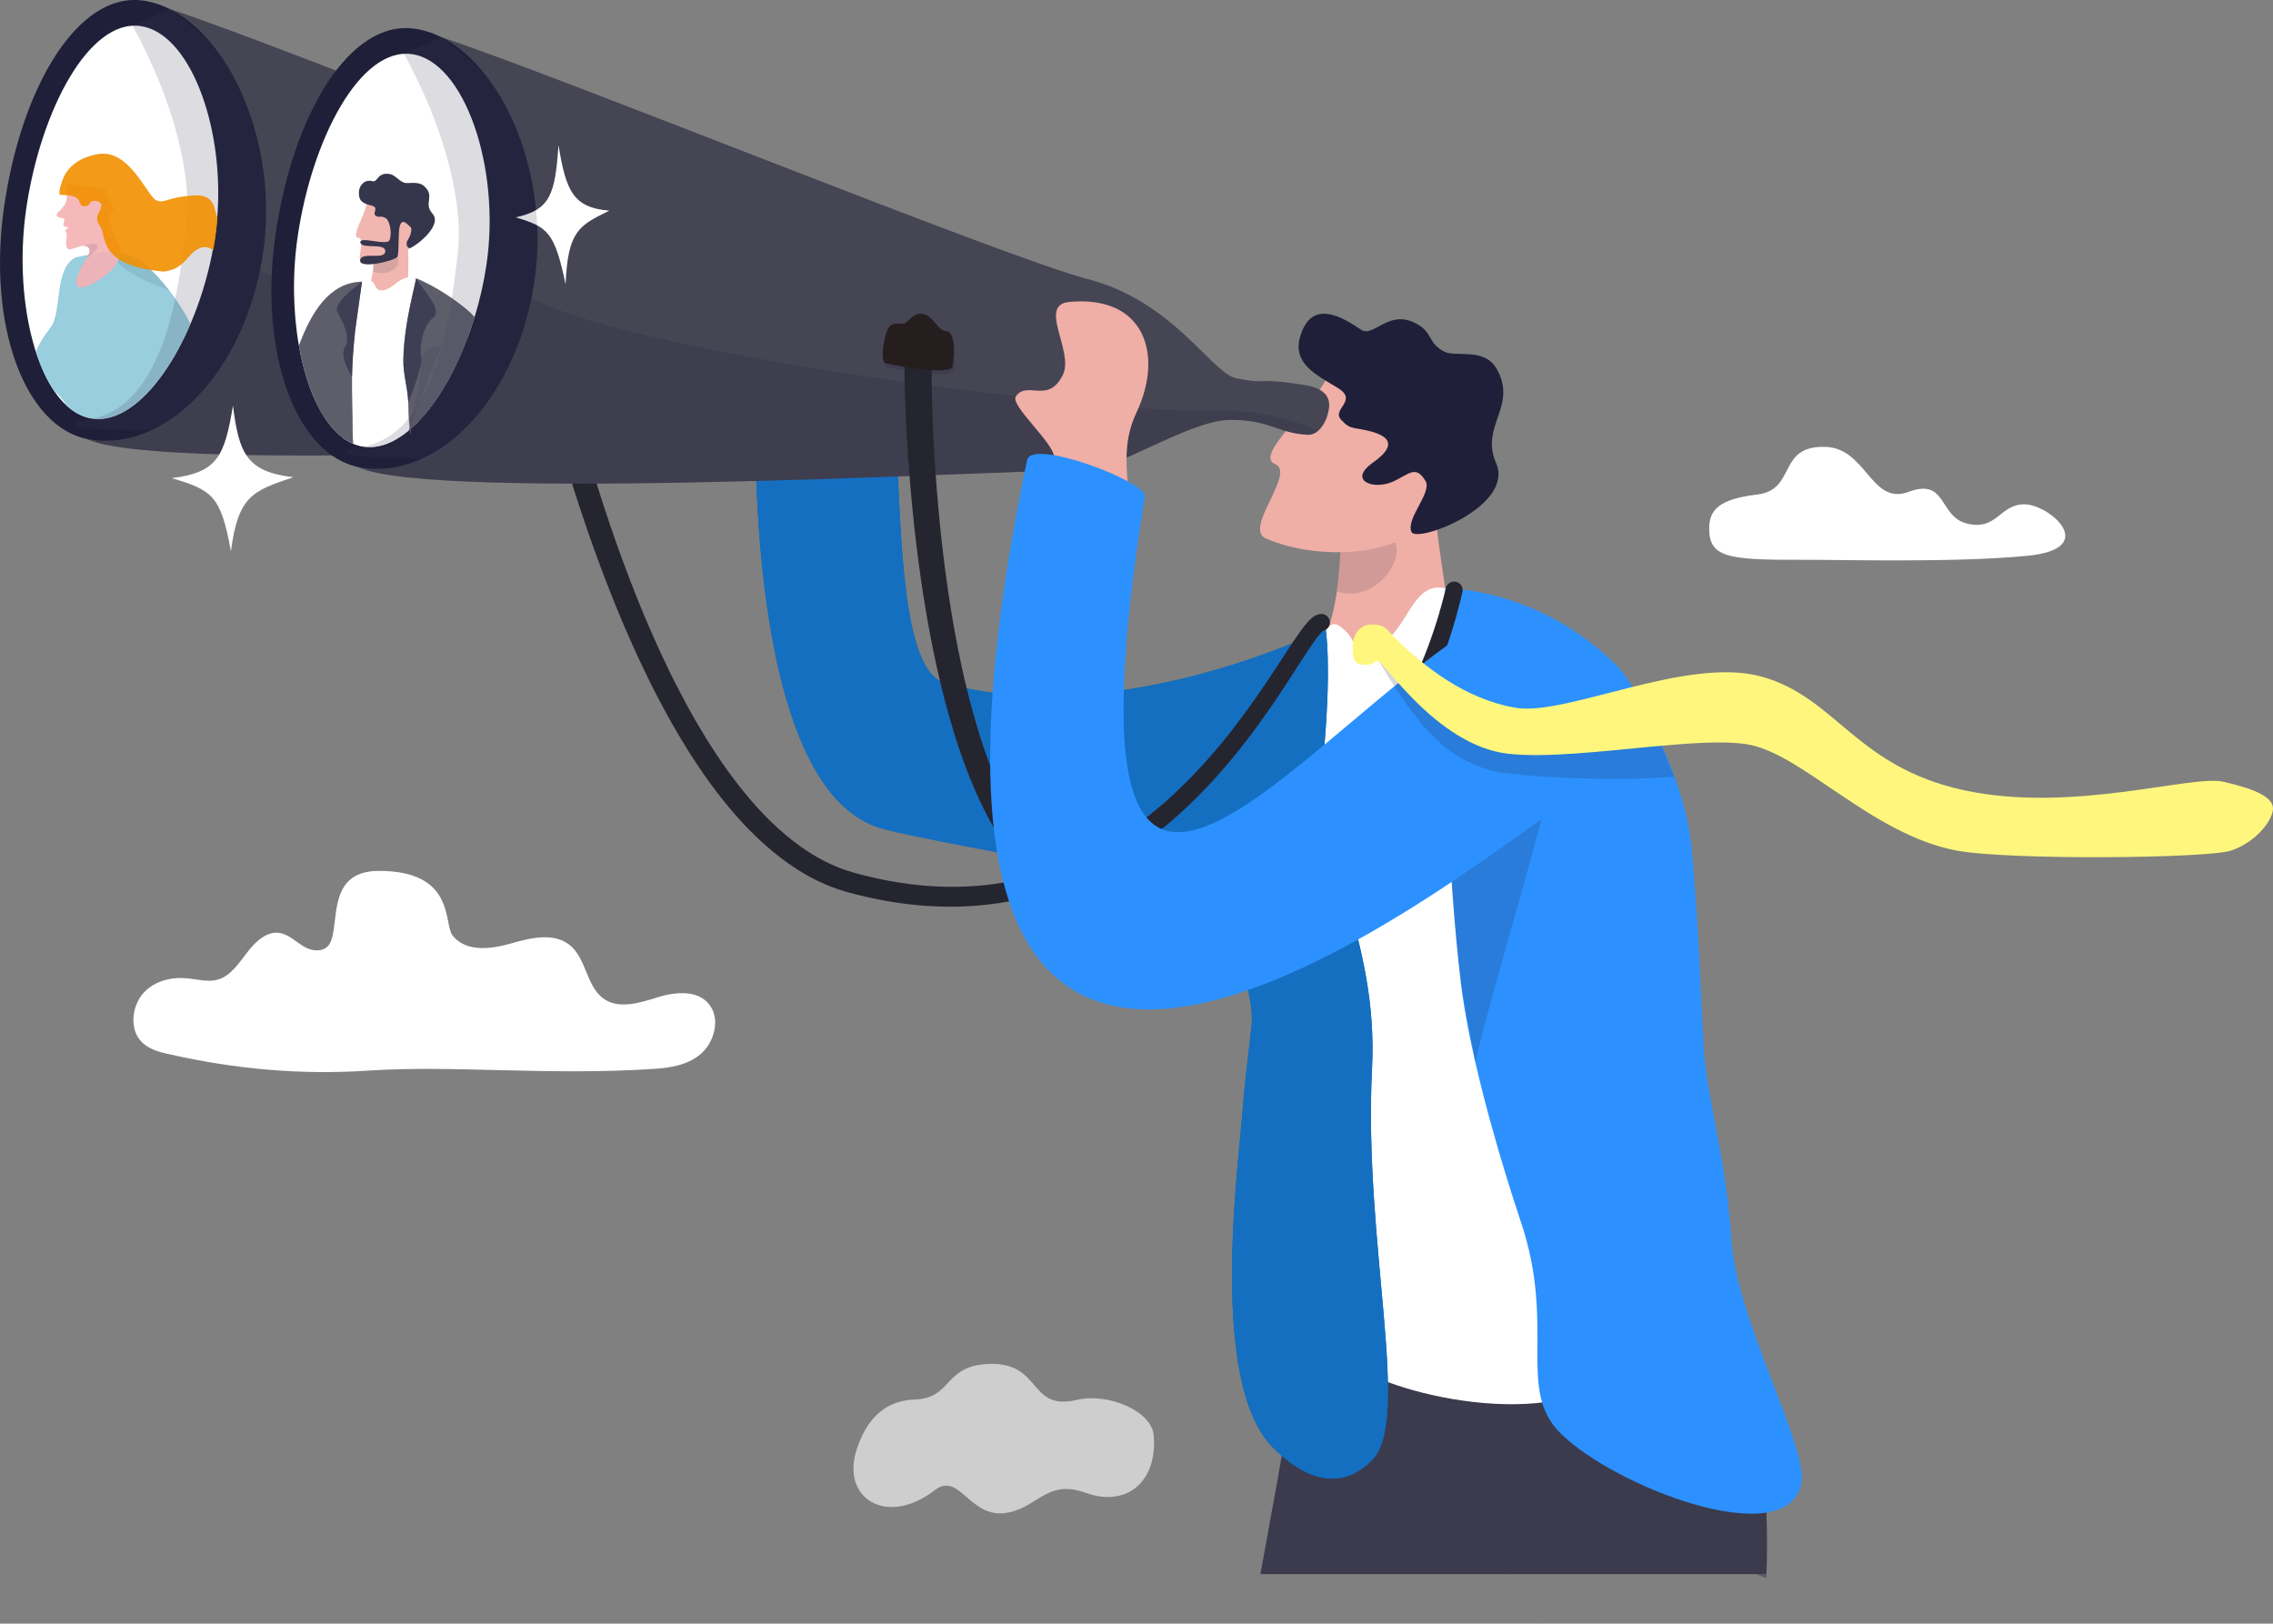 <?xml version="1.0" encoding="UTF-8"?>
<svg id="_レイヤー_2" data-name="レイヤー 2" xmlns="http://www.w3.org/2000/svg" viewBox="0 0 2136.17 1525.74">
  <rect x="0" y="0" width="2136.17" height="1525.74" fill="#808080" stroke="none"/>
  <defs>
    <style>
      .cls-1, .cls-2, .cls-3, .cls-4, .cls-5, .cls-6, .cls-7, .cls-8, .cls-9, .cls-10, .cls-11, .cls-12, .cls-13, .cls-14, .cls-15, .cls-16, .cls-17, .cls-18, .cls-19, .cls-20, .cls-21, .cls-22, .cls-23, .cls-24, .cls-25, .cls-26 {
        stroke-width: 0px;
      }

      .cls-1, .cls-3, .cls-4, .cls-6, .cls-7, .cls-12, .cls-25 {
        fill: #1f1f39;
      }

      .cls-1, .cls-19 {
        opacity: .46;
      }

      .cls-2 {
        fill: #2c91fe;
      }

      .cls-3, .cls-16 {
        opacity: .18;
      }

      .cls-4 {
        opacity: .77;
      }

      .cls-27, .cls-24, .cls-26 {
        opacity: .9;
      }

      .cls-5 {
        fill: #f5b1b4;
      }

      .cls-6 {
        opacity: .14;
      }

      .cls-7 {
        opacity: .1;
      }

      .cls-8 {
        opacity: .35;
      }

      .cls-8, .cls-19, .cls-20 {
        fill: #1f1f3b;
      }

      .cls-9 {
        fill: #454554;
      }

      .cls-10 {
        fill: #fff77d;
      }

      .cls-11 {
        fill: #261d1f;
      }

      .cls-13, .cls-17 {
        fill: #fff;
      }

      .cls-14 {
        fill: #4d4d5b;
      }

      .cls-15 {
        fill: #0267a4;
      }

      .cls-16 {
        fill: #3d3d59;
      }

      .cls-17 {
        fill-rule: evenodd;
      }

      .cls-18 {
        fill: #3b3b4d;
      }

      .cls-20 {
        opacity: .12;
      }

      .cls-21 {
        fill: #146fc1;
      }

      .cls-22 {
        fill: #252530;
      }

      .cls-23 {
        fill: #efaea6;
      }

      .cls-24 {
        fill: #f28f00;
      }

      .cls-28 {
        opacity: .61;
      }

      .cls-25 {
        opacity: .16;
      }

      .cls-26 {
        fill: #8dc9db;
      }
    </style>
  </defs>
  <g id="Layer_1" data-name="Layer 1">
    <g>
      <g class="cls-28">
        <path class="cls-17" d="M1084.2,1348.44c3.98,42.7-24.43,68.67-63.96,54.34-37.52-13.6-45.56,15.86-76.59,19.13-33.08,3.49-42.13-39.29-65.27-21.48-44.65,34.36-88.33,8.09-73.32-38.29,12.13-37.51,35.09-46.33,54.54-46.98,35.27-1.19,27.09-31.18,68.11-33.41,52.35-2.85,37.74,44.73,84.54,33.69,29.02-6.85,69.86,10.45,71.96,33.01Z"/>
      </g>
      <g>
        <path class="cls-19" d="M1446.56,1525.51s-.03.08-.06.22c-.78-.48-1.11-.7-1.2-.79.21.03,1.26.56,1.26.56Z"/>
        <path class="cls-8" d="M1659.94,1483.05c-3.57-.77-184.76-75.4-207.2-156.33,0,0,158.96,9.27,205.13,14.08,2.01,36.93,3.52,121.35,2.07,142.25Z"/>
        <path class="cls-1" d="M1577.96,1433.8s.02.08.07.21c-.85-.03-1.22-.06-1.33-.09.18-.07,1.27-.12,1.27-.12Z"/>
        <path class="cls-18" d="M1660.08,1479.22c1.26-38.71-.2-68.48-1.67-95.44-1.24-22.6-2.5-43.21-2.16-65.46.24-16.5-61.12,10.65-62.92-8.94-13.2-143.23-363.09-95.98-363.09-95.98-7.32,52.48-25,153.06-45.7,265.81h475.54Z"/>
      </g>
      <path class="cls-23" d="M712.49,383.5c22.7-104.72-42.19-70.6-44.87-134.76-.44-10.52,66.31-59.23,98.07-27,31.76,32.23,41.59,99.95,36.68,131.15s-45.02,35.24-55.3,31.51c-10.28-3.73-34.58-.9-34.58-.9Z"/>
      <path class="cls-1" d="M1419.54,1479.72s-.02.08-.05.22c-.74-.44-1.05-.64-1.14-.72.19.02,1.18.5,1.18.5Z"/>
      <path class="cls-23" d="M1366.07,649.34l-82.01,14.16s-79.71,12.67-64.78-4.75c19.98-23.25,18.63-47.84,26.61-63.51,5.08-9.95,8.33-24.56,10.42-39.21,3.72-25.78,3.84-51.57,3.84-51.57l-1.05-6.49,8.76-18.4,25.65-53.84s53.64,28.38,56.32,64.74c2.46,33.16,20.68,122.56,16.24,158.86Z"/>
      <path class="cls-6" d="M1256.31,556.03c3.72-25.78,3.84-51.57,3.84-51.57l-1.05-6.49,8.76-18.4,9.32-3.53s26.39,23.27,33.33,32.79c9.92,13.66-14.85,58.25-54.2,47.2Z"/>
      <path class="cls-13" d="M1358.36,552.88c-34.73-8.21-35.69,50.48-70.19,54.72-18.22,2.24-14.51-6.15-23.5-14.49-5.53-5.13-10.76-10.93-18.8-1.69-163.47,187.91,33.07,636.84,12.63,669.57-16.72,26.76,130.19,77.68,220.07,51.11,123.26-36.43,109.99-175.71,105.29-202.23-4.7-26.52-103.43-476.38-103.43-476.38,0,0-64.49-31.85-122.07-80.62Z"/>
      <path class="cls-15" d="M709.85,369.03c.68,12.59-12.97,374.38,119.97,409.81,58.8,15.67,263.64,45.99,297.68,71.05,25.9,19.07,52.3,79.92,48.73,113.88-2.89,27.31-6.49,53.7-7.82,73.23-3.41,50.16-34.12,262.03,28.28,323.67,39.67,39.17,70.98,33.76,92.8,11.38,37.46-38.42-8.32-203.62-.06-367.56,6.38-126.75-53.57-198.68-44.76-303.57,6.67-79.37,1.19-109.48,1.19-109.48-189.12,83.99-315.44,63.5-358.66,50.06-55.52-17.26-34.14-260.88-54.76-275.6-8.12-5.8-124.22-26.99-122.59,3.14Z"/>
      <path class="cls-21" d="M709.85,369.03c.68,12.59-12.97,374.38,119.97,409.81,58.8,15.67,263.64,45.99,297.68,71.05,25.9,19.07,52.3,79.92,48.73,113.88-2.89,27.31-6.49,53.7-7.82,73.23-3.41,50.16-34.12,262.03,28.28,323.67,39.67,39.17,70.98,33.76,92.8,11.38,37.46-38.42-8.32-203.62-.06-367.56,6.38-126.75-53.57-198.68-44.76-303.57,6.67-79.37,1.19-109.48,1.19-109.48-189.12,83.99-315.44,63.5-358.66,50.06-55.52-17.26-34.14-260.88-54.76-275.6-8.12-5.8-124.22-26.99-122.59,3.14Z"/>
      <path class="cls-2" d="M1692.81,1394.53c-14.13,65.17-176.4,2.26-226.45-47.86-41.49-41.57-3.57-99.11-37.08-198.64-16.95-50.29-42.82-136.98-53.55-204.44-1.05-6.64-1.96-13.11-2.71-19.33-6.23-52.23-10.05-108.79-12.35-161.89-1.05-24.14-1.79-47.58-2.28-69.57-.32-14.11-.53-27.63-.68-40.37-.5-47.12.06-83.53.63-99.54,0,0,86.6-1.34,160.77,72.17,8.45,8.36,16.26,21.21,23.28,36.88,5.86,13.02,41.77,71.79,47.62,136.85,7.06,78.53,8.29,135.75,11.01,183.12,3,52.21,20.65,100.51,26.23,184.08,5.01,75.05,72.91,194.58,65.54,228.54Z"/>
      <path class="cls-3" d="M1461.06,714.07c1.19,20.71-67.02,243.37-74.44,284.52-1.05-6.64-12.85-68.11-13.6-74.33-6.23-52.23-10.05-108.79-12.35-161.89l100.39-48.3Z"/>
      <g>
        <path class="cls-23" d="M1246.7,355.65c-14.11,28.64-68.39,72.47-48.38,80.45,20.01,7.98-29.86,60.49-8.87,69.75,50.87,22.43,122.98,13.63,139.44-8.6,16.47-22.23,40.21-93.28,40.21-93.28l-122.41-48.32Z"/>
        <path class="cls-12" d="M1288.59,405.5c-17-4.63-19.01-.99-28.23-11.08-9.22-10.1,16.65-17.9-3.21-29.96-19.86-12.06-42.65-22.75-35.3-47.97,10.63-36.51,39.63-18.48,57.29-6.66,11.36,7.61,25.02-18.12,49.33-7,19.07,8.72,12.33,19.17,29.01,27.7,10.07,5.15,37.26-3.87,48.61,15.29,21.06,35.54-15.47,54.11-.12,89.17,17.9,40.9-74.47,75.63-79.4,64.95-5.75-12.46,19.65-37.16,13.13-47.97-9.84-16.31-16.3-5.03-32.42,1.33-17.22,6.8-40.7-1.82-16.81-18.72,23.89-16.9,13.5-24.89-1.88-29.08Z"/>
      </g>
      <path class="cls-22" d="M1242.25,592.95c1.22-.1,1.39-.32,1.38-.29-.02.02-.04.03-.06.03l-.17.13c-.1.05-.29.24-.44.35-.69.59-1.57,1.51-2.43,2.5-1.74,2.01-3.51,4.38-5.24,6.79-3.47,4.87-6.85,10.04-10.22,15.24-6.74,10.42-13.47,21-20.41,31.46-13.87,20.95-28.56,41.52-44.59,61.11-16.03,19.58-33.38,38.21-52.35,55.22-18.95,17.01-39.54,32.36-61.73,45.21-22.17,12.86-45.96,23.13-70.75,30.11-24.77,7.04-50.48,10.68-76.18,11.17-25.71.5-51.38-2.2-76.42-7.34-6.27-1.25-12.48-2.75-18.68-4.29l-4.63-1.22-2.31-.61c-.77-.21-1.58-.48-2.37-.72l-4.76-1.48c-1.58-.5-3.19-.95-4.72-1.58-12.49-4.47-24.37-10.41-35.41-17.44-11.06-7.01-21.37-15.01-31.04-23.6-9.65-8.61-18.73-17.78-27.15-27.45-8.44-9.65-16.42-19.64-23.93-29.93-7.47-10.32-14.58-20.86-21.33-31.6-6.69-10.78-13.13-21.69-19.23-32.77-6.06-11.1-11.97-22.27-17.5-33.61-5.57-11.32-10.95-22.73-16.05-34.25-2.6-5.74-5.06-11.54-7.56-17.31-2.42-5.81-4.91-11.59-7.25-17.43-18.98-46.62-35.18-94.22-49.49-142.34-7.16-24.06-13.8-48.26-19.99-72.58-3.09-12.16-6.07-24.35-8.91-36.59-1.42-6.12-2.81-12.25-4.15-18.39-1.35-6.17-2.65-12.25-3.91-18.58-1.24-6.25,2.83-12.33,9.08-13.57,6.25-1.24,12.33,2.83,13.57,9.08v.07s.03.09.03.09c1.14,5.91,2.41,12.04,3.69,18.06,1.29,6.05,2.61,12.1,3.98,18.14,2.72,12.08,5.6,24.15,8.58,36.18,5.98,24.07,12.4,48.03,19.33,71.84,13.85,47.61,29.57,94.69,47.95,140.61,2.26,5.76,4.67,11.45,7.02,17.16,2.43,5.68,4.8,11.39,7.32,17.02,4.94,11.32,10.14,22.52,15.51,33.61,5.34,11.12,11.04,22.03,16.87,32.87,5.87,10.81,12.05,21.43,18.46,31.89,6.47,10.42,13.25,20.61,20.35,30.54,7.14,9.9,14.69,19.46,22.62,28.64,7.91,9.2,16.37,17.84,25.29,25.89,8.92,8.03,18.35,15.42,28.33,21.83,9.96,6.43,20.52,11.77,31.5,15.77,1.35.58,2.75.96,4.14,1.41l4.17,1.32c.7.22,1.37.45,2.1.65l2.2.6,4.41,1.19c5.9,1.5,11.81,2.97,17.77,4.19,23.79,5.03,48.04,7.71,72.23,7.39,24.18-.32,48.3-3.59,71.58-10.06,23.29-6.41,45.73-15.93,66.78-27.98,21.07-12.04,40.79-26.53,59.06-42.74,18.29-16.21,35.16-34.09,50.84-53.02,15.69-18.94,30.16-38.93,43.95-59.5,6.91-10.28,13.63-20.71,20.51-31.2,3.45-5.25,6.93-10.5,10.72-15.77,1.92-2.64,3.89-5.27,6.25-7.97,1.2-1.35,2.45-2.71,4.14-4.14.45-.37.84-.71,1.39-1.09l.78-.55.94-.57c1.34-.72,2.98-1.59,5.77-1.78,4.41-.21,8.16,3.19,8.37,7.61s-3.19,8.16-7.61,8.37Z"/>
      <path class="cls-13" d="M1902.51,473.91c23.51,0,71.81,41.69,2.78,48.37-69.03,6.68-172.43,3.61-214.27,3.75-68.29.23-85.24-2.56-84.69-30.47.31-16.15,9.03-26.61,45.04-30.84,37.45-4.41,18.32-46.06,64.04-44.8,38.94,1.08,42.91,55.6,78.54,42.23,35.63-13.36,28.17,23.05,54.23,29.73,28.64,7.34,30.84-17.98,54.34-17.98Z"/>
      <path class="cls-13" d="M346.65,1006.03c-64.26,4.28-125.68-1.33-188.74-15.6-9.67-2.19-19.93-5.11-26.49-13.23-9.93-12.3-6.94-33,3.77-44.48,10.71-11.48,26.85-14.92,41.73-13.32,9.53,1.02,19.31,3.84,28.51.92,11.5-3.65,19.11-15.2,26.82-25.26,7.71-10.06,18.14-20.01,30.02-18.43,8.9,1.18,15.92,8.54,23.84,13.16,7.92,4.61,19.43,5.1,23.97-3.39,9.72-18.18-3.92-68.02,46.14-68.02,72.27,0,60.46,50.17,69.16,60.82,13.19,16.14,36.66,12.58,55.76,7.12,19.1-5.46,41.85-10.64,56.58,3.79,12.78,12.51,14.1,35.46,27.68,46.89,14.46,12.17,35.01,5.68,52.53.21,17.53-5.47,40.12-7.47,50.29,9.14,8.53,13.93,2.17,34.15-9.96,44.36-12.13,10.21-28.12,12.7-43.37,13.71-98.99,6.59-188.86-3.66-268.27,1.63Z"/>
      <path class="cls-9" d="M1004.29,359.34c-.85,8.2-2.21,18.41-7.53,26.1-5.07,7.37-13.76,12.46-29.07,11.32-28.54-2.12-30.63-16.59-68.57-16.08-37.94.5-112.19,38.38-136.42,35.03-22.04-3.06-572.72,29.35-673-.14-3.44-1.01-6.35-2.1-8.69-3.26-4.46-2.22-6.85-4.71-6.9-7.51-.07-3.49.07-8.71.4-15.36,3.36-69.2,26.85-294.42,50.12-365.29,4.64-14.14,9.28-22.14,13.74-21.54,3.69.5,10.91,2.53,21.07,5.83,105.87,34.49,530.97,207.62,607.32,227.26,80.82,20.79,109.56,78.07,132.6,82.85,32.59,6.74,30.96-5.93,78.97,1.46,25.87,3.97,27.03,29.16,25.97,39.32Z"/>
      <path class="cls-3" d="M996.76,385.44c-5.07,7.37-13.76,12.46-29.07,11.32-28.54-2.12-30.63-16.59-68.57-16.08-37.94.5-112.19,38.38-136.42,35.03-22.04-3.06-572.72,29.35-673-.14.43-.59.85-1.18,1.27-1.77,5.43-7.61,10.85-15.19,16.21-22.69,31.6-44.2,61.45-85.84,82.41-115.09,18.38-25.63,29.95-41.75,29.95-41.75,3.47,6.58,12.06,13.14,24.77,19.63,112.64,57.4,549.43,108.24,628.64,105.28,67.95-2.55,108.69,17.1,123.8,26.25Z"/>
      <g>
        <path class="cls-12" d="M247.26,237.07c-11.95,81.78-55.01,144.17-105.29,167.31-18.85,8.69-38.71,11.85-58.33,8.46C23.47,402.45-12.45,305.72,3.99,193.27,20.41,80.83,73.54-7.57,134.06.51c8.68,1.16,17.17,3.87,25.35,7.95h.01s.02.02.06.05c13.11,6.52,25.45,16.55,36.54,29.29,38.86,44.63,62.46,122.45,51.24,199.27Z"/>
        <path class="cls-13" d="M204.37,201.82c-.48,6.7-1.2,13.4-2.17,20.05-.52,3.52-1.09,7.04-1.73,10.55-3.97,22.07-10.19,43.71-18.04,63.62-1.11,2.81-2.25,5.58-3.42,8.31-7.14,16.72-15.43,32.01-24.44,45.03-20.42,29.47-44.6,47.35-67.85,43.95-8.76-1.28-16.8-5.5-24.02-12.07-4.31-3.94-8.34-8.73-12.05-14.24-6.7-9.95-12.37-22.28-16.88-36.25-.45-1.37-.89-2.76-1.31-4.17-11.17-37.12-14.48-84.87-7.79-130.67C38,104.71,83.29,17.36,132.31,24.53c45.45,6.64,78.15,92.17,72.06,177.29Z"/>
      </g>
      <path class="cls-9" d="M1247.95,388.86c-1.33,5.06-4.36,11.89-9.22,16.04-2.8,2.39-6.21,3.89-10.25,3.65-28.57-1.71-35.5-14.45-73.44-13.94-37.54.5-111.46,49.78-136.5,47.59-.27-.02-.53-.05-.79-.09-22.04-3.05-572.72,29.35-673-.14-3.43-1.01-6.33-2.08-8.66-3.24,0,0,0,0-.02-.01-4.46-2.22-6.85-4.71-6.9-7.51-.02-1.12-.02-2.41,0-3.88.02-1.37.06-2.89.11-4.55.07-2.09.17-4.41.29-6.93,3.36-69.2,26.85-294.42,50.12-365.29,4.64-14.14,9.28-22.14,13.74-21.54,3.67.5,10.85,2.51,20.95,5.79.04.01.08.03.12.04,105.87,34.49,530.97,207.62,607.32,227.26,80.82,20.79,116.73,88.4,139.76,93.24,30.53,6.42,15.68-1.09,63.7,6.3,25.86,3.97,25.33,17.03,22.68,27.2Z"/>
      <path class="cls-3" d="M1238.73,404.9c-2.8,2.39-6.21,3.89-10.25,3.65-28.57-1.71-35.5-14.45-73.44-13.94-37.54.5-111.46,49.78-136.5,47.59-.27-.02-.53-.05-.79-.09-22.04-3.05-572.72,29.35-673-.14.44-.59.86-1.18,1.28-1.77,2.49-3.49,4.97-6.98,7.46-10.45,2.93-4.1,5.85-8.18,8.75-12.24h0c2.45-3.44,4.89-6.85,7.32-10.25,11.98-16.76,23.63-33.03,34.53-48.27,0,0,0,0,0-.01,15.35-21.42,29.23-40.79,40.53-56.55,0,0,0,0,0-.02,18.38-25.63,29.95-41.74,29.95-41.74,3.47,6.57,12.06,13.14,24.77,19.63,112.64,57.4,549.43,108.25,628.65,105.28,53.53-2.01,90.18,9.77,110.71,19.32Z"/>
      <g>
        <path class="cls-12" d="M502.33,263.46c-11.95,81.78-55.01,144.17-105.29,167.31-18.85,8.69-38.71,11.85-58.33,8.46-60.17-10.4-96.09-107.13-79.66-219.58,16.42-112.44,69.55-200.84,130.08-192.76,8.68,1.16,17.17,3.87,25.35,7.95h.01s.02.02.06.05c13.11,6.52,25.45,16.55,36.54,29.29,38.86,44.63,62.46,122.45,51.24,199.27Z"/>
        <path class="cls-13" d="M457.26,248.27c-2.46,16.86-6.29,33.59-11.2,49.62-2.06,6.74-4.31,13.35-6.74,19.8-2.05,5.45-4.22,10.78-6.51,15.97-2.14,4.9-4.39,9.66-6.73,14.28-11.68,23.05-25.54,42.33-40.26,55.15-.2.18-.4.36-.61.53-.44.38-.88.75-1.32,1.12-13.69,11.33-28.07,17.03-42.11,14.98-3.38-.49-6.65-1.43-9.81-2.77-3.37-1.41-6.61-3.29-9.71-5.6-8.15-6.04-15.37-14.98-21.53-26.1-.44-.79-.87-1.58-1.29-2.39-8.35-15.89-14.65-35.89-18.54-58.09-5.55-31.57-6.25-67.58-1.16-102.44,13.33-91.23,58.61-178.57,107.64-171.41,49.02,7.16,83.21,106.12,69.88,197.35Z"/>
      </g>
      <path class="cls-13" d="M484.66,204.24c33.03-7.15,36.89-22.06,40.26-67.71,6.99,42.68,13.52,58.63,47.73,61.42-28.81,14.09-38.93,19.18-41.12,69.15-10.41-49.83-17.19-53.87-46.88-62.86Z"/>
      <path class="cls-13" d="M161.47,449.29c43.28-5.33,49.46-20.66,57.49-68.17,5.61,45.08,12.76,62.18,56.76,67.32-38.38,12.86-51.87,17.52-58.71,69.63-9.45-52.77-17.88-57.44-55.54-68.77Z"/>
      <path class="cls-3" d="M833.75,345.07c22.9,5.09,61.38,10.29,62.71,2.99s3.65-32.52-5.64-33.18-11.61-14.93-22.89-16.26c-7.37-.87-11.51,5.48-15.26,8.29-3.98,2.99-10.95-2.32-15.93,4.31-4.4,5.86-8.96,32.52-2.99,33.84Z"/>
      <path class="cls-22" d="M875.79,328c-.21,5.16-.27,10.64-.29,16.07-.01,5.45.02,10.91.1,16.39.16,10.95.46,21.92.88,32.9.83,21.95,2.13,43.89,3.86,65.8,3.47,43.81,8.61,87.49,16.25,130.63,3.84,21.56,8.3,42.99,13.66,64.14,2.65,10.58,5.6,21.07,8.76,31.47,1.56,5.21,3.27,10.36,4.95,15.52l2.67,7.68c.88,2.56,1.86,5.08,2.78,7.62,7.58,20.24,16.43,39.96,27.53,58.03,5.54,9.03,11.63,17.64,18.41,25.5,6.77,7.86,14.24,14.97,22.42,20.86,8.22,5.93,17.04,10.23,26.8,13.55,9.69,3.22,19.81,5.33,30.13,6.24,10.31,1,20.79.79,31.23-.21,10.44-1.05,20.84-3.04,31.09-5.71,20.48-5.48,40.34-13.79,59.04-24.26,18.72-10.46,36.37-22.97,52.75-37.01,32.75-28.12,60.41-62.24,82.18-99.74,21.81-37.52,37.73-78.47,47.84-120.82h0c1.03-4.31,5.34-6.96,9.64-5.93,4.27,1.02,6.92,5.29,5.94,9.57-10.04,43.86-26.15,86.49-48.5,125.77-22.31,39.25-50.85,75.18-85.05,105.1-17.1,14.94-35.62,28.34-55.46,39.66-9.91,5.67-20.16,10.79-30.73,15.26-10.56,4.47-21.42,8.33-32.55,11.39-11.14,3.02-22.53,5.31-34.11,6.58-11.58,1.22-23.33,1.57-35.08.55-11.74-.93-23.47-3.24-34.82-6.9-5.68-1.85-11.2-4.07-16.74-6.76-1.41-.61-2.71-1.39-4.05-2.12l-3.99-2.22c-2.57-1.6-5.11-3.24-7.61-4.93-9.86-6.95-18.59-15.16-26.34-24-7.76-8.84-14.57-18.31-20.69-28.09-12.26-19.59-21.78-40.39-29.92-61.51-.99-2.65-2.04-5.28-2.98-7.95l-2.85-7.98c-1.81-5.35-3.63-10.69-5.3-16.07-3.38-10.75-6.52-21.56-9.35-32.43-5.72-21.73-10.48-43.64-14.61-65.63-8.21-44-13.83-88.33-17.76-132.77-1.95-22.22-3.47-44.47-4.52-66.77-.52-11.15-.93-22.31-1.2-33.49-.13-5.59-.22-11.2-.26-16.82-.03-5.64-.03-11.23.16-17.14.22-7.09,6.15-12.66,13.25-12.44,7.09.22,12.66,6.15,12.44,13.25v.12s0,.1,0,.1Z"/>
      <g>
        <path class="cls-23" d="M990.68,429.94c.55-13.03-41.6-48.88-36-57.3,10.43-15.68,30.32,7.79,44.2-20.42,10.81-21.98-24.01-65.78,6.16-68.53,70.6-6.44,88.77,49.42,63.04,103.94-20,42.38-.46,77.83-8.61,116.58-8.16,38.75-80.55-16.78-80.55-16.78,0,0,10.72-32.75,11.77-57.5Z"/>
        <path class="cls-2" d="M1398.82,581.31c-175.45,100.51-413.88,453.54-322.92-114.8,2.19-13.66-106.29-55.03-110.62-34.21-186.95,899.18,438.32,359.93,515.52,315.66,32.71-18.76,40.44-139.98-10.61-148.71-51.05-8.73-71.37-17.94-71.37-17.94Z"/>
        <g>
          <path class="cls-3" d="M1292.66,618.37c3.63-2.14,34.9,68.93,81.17,94.4,12.78,7.05,26.66,12.21,41.32,13.87,42.93,4.86,103.95,7.17,158.46,3.37-11.38-24.6-12.15-36.36-30.45-59.15-39.94,10.19-98.44,16.34-120.8,12.6-16.57-2.77-32.06-8.35-46.31-15.51-26.8-13.44-49.17-32.47-66-48.86-8.58-8.36-9.24-20.39-20.05-21.43-14.34-1.4-2,23.44,2.66,20.7Z"/>
          <path class="cls-10" d="M1271.68,603.02c.82-6.78,6.24-17.52,20.58-16.13,10.8,1.04,11.43,5.5,20.01,13.86,25.77,25.12,64.6,56.4,112.31,64.37,47.71,7.98,160.86-48.79,231.02-29.29s88.12,84.44,189.73,106.65c101.61,22.21,214.36-14.79,244.31-7.86,29.95,6.93,47.9,14.61,46.45,26.54-1.45,11.94-17.65,30.9-39.39,38.17-21.74,7.28-209.68,9.26-258.73-.22-80.08-15.47-145.28-92.28-197-99.87-21.77-3.2-54.05-.88-88.67,2.36-47.65,4.46-99.74,10.67-134.93,6.68-67.75-7.68-118.53-90.01-123.19-87.27-4.65,2.74-8.97,5.41-17.56,2.72-5.9-1.85-5.76-13.93-4.94-20.71Z"/>
        </g>
      </g>
      <path class="cls-11" d="M832.42,341.42c22.9,5.09,61.38,10.29,62.71,2.99,1.33-7.3,3.65-32.52-5.64-33.18s-11.61-14.93-22.89-16.26c-7.37-.87-11.51,5.48-15.26,8.29-3.98,2.99-10.95-2.32-15.93,4.31-4.4,5.86-8.96,32.52-2.99,33.84Z"/>
      <path class="cls-26" d="M179.01,304.35c-7.14,16.72-15.43,32.01-24.44,45.03-20.42,29.47-44.6,47.35-67.85,43.95-8.76-1.28-16.8-5.5-24.02-12.07-3.46-5.83-7.5-10.15-12.05-14.24-6.7-9.95-12.37-22.28-16.88-36.25,2.2-6.64,6.82-14.07,13.7-23.01,11.24-14.61,2.76-55.25,23.69-65.94l6.91-1.41,21.88-4.47s1.71-.28,6.06.39c.95.14,2.04.34,3.26.59h0c3.49.73,8.1,1.92,14.06,3.91.21.07.43.14.66.22,4.04,1.37,9.06,4.69,14.51,9.45,6.54,5.7,13.71,13.48,20.6,22.41,7.33,9.53,14.34,20.38,19.9,31.44Z"/>
      <path class="cls-16" d="M247.26,237.07c-11.95,81.78-55.01,144.17-105.29,167.31-46.97-.33-99.1-2.44-55.25-11.05,71.56-14.07,82.35-133.6,88.31-180.42,5.97-46.81-11.39-117.57-50.42-188.75l34.79-15.7h.01s.02.02.06.05c1.14.9,17.79,14.01,36.54,29.29,38.86,44.63,62.46,122.45,51.24,199.27Z"/>
      <path class="cls-7" d="M159.11,272.91c-17.35-6.61-40.44-16.05-48.8-27.1l3.12-6.34c3.61.74,4.29-.54,10.57,1.58,8.92,3.01,22.5,15.49,35.11,31.86Z"/>
      <g class="cls-27">
        <path class="cls-5" d="M110.77,228.28c10.93,21.31-24.02,40.35-33.18,41.81-5.5.86-9.99-2.24.38-21.83.47-.88,2.1-3.1,3.56-5.65t.01-.01c2.13-3.74,3.89-8.2,1.09-10.29-1.39-1.03-3.06-1.33-4.84-1.21t-.02,0c-4.96.32-10.64,3.82-12.78,3.28-5.8-1.45-.87-12.64-2.79-15.92-1.95-3.32.03-2.56.97-3.26,2.37-1.75.08-1.57-2.03-2.27-3.18-1.05-.96-3.17-.73-6,.24-2.84-5.19-1.4-6.92-3.98-1.74-2.58,2.61-3.68,6.74-9.83,5.2-7.75.39-12.2,2.55-20.35l35.64,4.53,9.31,21.2s-12.57-.64,3.03,29.79Z"/>
        <path class="cls-20" d="M81.54,242.58c2.13-3.74,3.89-8.2,1.09-10.29-1.39-1.03-3.06-1.33-4.84-1.21,14.36-4.67,21.26-.81,3.75,11.51Z"/>
      </g>
      <path class="cls-24" d="M204.37,204.47c-.48,6.7-1.2,13.4-2.17,20.05-.52,3.52-1.09,7.04-1.73,10.55-3.5-2.36-7.28-3.81-11.59-2.31-13.54,4.71-13.72,20.06-35.25,22.46-63.55-6.01-52.59-33.82-60.14-43.53-1.98-2.54-2.97-6.87-1.58-9.81,1.86-3.96,5.79-9.9,1.11-12.19-3.9-1.91-7.69-1.06-8.87,1.63-1.06,2.4-5.72,3.44-7.6,1.69-3.31-3.11.59-9.86-19.54-9.86-3.65,0,1.73-14.28,2.99-17.02,3.01-6.52,11.11-17.68,32.02-21.31,30.19-5.25,46.56,40.38,55.03,43.52,8.48,3.15,9.47-3.14,35.09-4.72,21.28-1.3,18.58,14.24,22.23,20.85Z"/>
      <g class="cls-27">
        <g>
          <path class="cls-23" d="M355.14,298.99l27.97-11.74c-1.34-13.36,2.78-45.49-.75-57.17-3.88-12.81-4.96-11.97-4.96-11.97l-18.63,14.5-8.77,6.82s1.76,5.17.63,14.35c-.8,6.42-3.01,14.8-8.23,24.75-3.91,7.45,12.73,20.45,12.73,20.45Z"/>
          <path class="cls-6" d="M350.01,239.44s1.57,6.56.43,15.74c18.98,6.06,27.96-8.97,22.8-13.53-3.22-2.85-14.47-9.04-14.47-9.04l-8.77,6.82Z"/>
          <g>
            <path class="cls-23" d="M344.63,191.31c-1.73,11.11-15.35,31.63-7.8,32.14,7.55.51-3.68,23.47,4.33,24.3,19.42,2.02,42.7-8.7,45.89-17.92,3.19-9.22,3.72-35.56,3.72-35.56l-46.14-2.97Z"/>
            <path class="cls-12" d="M362.82,205.24c-5.21-3.35-5.39-.05-9.54-2.43-4.15-2.38,3.71-7.79-4.22-9.68s-12.36-4.04-11.69-13.25c.42-5.85,5.48-11.66,12.64-9.6,4.61,1.32,4.41-7.11,13.73-7.02,7.36.07,9.11,5.45,15.76,8.31,3.65,1.57,13.24-1.89,19.06,3.3,10.79,9.62-1,15.74,7.83,25.82,10.3,11.76-17.27,31.74-21.31,32.51-1.5.29-5.08-3.21-1.25-8.75,1.98-2.87,3.77-9.48,2.1-10.93-2.93-2.57-8.02-9.29-10.3-.82-1.63,6.02-.42,27.35-2.39,28.96-5.07,4.13-34.75,10.95-34.75,3.31,0-9.47,24.21.4,23.58-9.35-.48-7.44-21.84-1.46-23.36-7.49-1.77-6.97,25.36,3.56,27.47-2.68,2.57-7.61-.38-18.29-3.35-20.21Z"/>
          </g>
        </g>
        <path class="cls-13" d="M385.82,403.09c-.03,1.77,0,3.52.08,5.25-.25-1.56-.48-3.13-.69-4.72-.44.38-.88.75-1.32,1.12-13.69,11.33-28.07,17.03-42.11,14.98-3.38-.49-6.65-1.43-9.81-2.77-3.37-1.41-6.61-3.29-9.71-5.6,1.21-21.55,2.65-44.19,4.3-65.08h0c3.02-38.43,6.74-70.89,11.02-79.59.46-.94.93-1.61,1.41-1.97.26-.2.52-.31.79-.32,3.8-.19,6.72-.91,8.69-.53.69.14,1.27.4,1.72.87,2.87,2.97,2.51,8.3,8.95,8.11,9.05-.29,14.74-11.07,24.31-12.1,1.64-.19,3.39-.08,5.29.41.74.19,1.47.4,2.2.64.1.03.2.06.3.1,11.99,3.87,22.42,12.5,22.42,12.5,0,0,2.89,17.08,7.08,41.89.57,3.4,1.17,6.95,1.79,10.62,1.12,6.66,2.32,13.72,3.55,21.04-11.68,23.05-25.54,42.33-40.26,55.15Z"/>
        <path class="cls-14" d="M439.32,317.69c-2.05,5.45-4.22,10.78-6.51,15.97-2.14,4.9-4.39,9.66-6.73,14.28-11.68,23.05-25.54,42.33-40.26,55.15-.03,1.77,0,3.52.08,5.25-.25-1.56-.48-3.13-.69-4.72-.08-.55-.15-1.09-.21-1.64-.74-5.96-1.18-12.12-1.18-18.44,0-1.8-.05-3.52-.12-5.18-.77-15.99-4.84-26.12-4.61-40.09.03-1.88.09-3.76.17-5.63.06-1.29.13-2.58.21-3.86.13-2.1.3-4.19.49-6.26.1-1.03.2-2.07.31-3.09.1-1.03.22-2.06.34-3.07.12-1.02.24-2.04.37-3.04.25-1.91.51-3.8.79-5.67.16-1.08.33-2.15.49-3.21.29-1.8.59-3.57.9-5.31.68-3.84,1.39-7.52,2.1-10.98.14-.69.28-1.36.42-2.03.17-.81.34-1.61.51-2.39.16-.78.33-1.55.5-2.3.16-.76.33-1.5.48-2.22.12-.52.23-1.03.35-1.53.52-2.31,1.01-4.44,1.44-6.38.07-.29.13-.58.2-.87.2-.86.38-1.68.55-2.45.45-2.07.82-3.82,1.07-5.21.07-.35.12-.68.16-.98.02-.1.04-.2.05-.29,0,0,20.65,7.53,46.16,28.04,3.28,2.64,6.24,5.44,8.91,8.35-2.06,6.74-4.31,13.35-6.74,19.8Z"/>
        <path class="cls-14" d="M330.91,351.61c0-.34.02-.68.02-1.02.28-10.55,1.06-22.64,2.88-39.97l6.43-45.95h-.07c-.4.01-.79.02-1.18.04-29.66,1.27-46.6,28.96-58.09,60.06,3.89,22.2,10.19,42.2,18.54,58.09.42.81.85,1.6,1.29,2.39,6.16,11.12,13.38,20.06,21.53,26.1,3.1,2.31,6.34,4.19,9.71,5.6-.32-3.51-.5-6.85-.5-9.97-.02-23.97-.85-37.11-.61-52.88,0-.82.03-1.65.05-2.49Z"/>
        <path class="cls-25" d="M422.53,326.9c3.49,1.51,6.98,3.79,10.28,6.76-2.14,4.9-4.39,9.66-6.73,14.28-11.68,23.05-25.54,42.33-40.26,55.15.02-1.17.06-2.34.13-3.52.35-5.79,1.35-11.69,3.24-17.6,4.12-12.9,5.95-26.88,6.48-40.64.07-1.75.11-3.49.14-5.23h0c4.45-8.8,11.68-12.19,19.52-11.23,2.37.29,4.78.97,7.2,2.03Z"/>
        <path class="cls-4" d="M379.09,338.27c-.23,13.97,3.84,24.11,4.61,40.1,2.27-5.64,13.82-34.96,12.12-42.27-1.88-8.1,1.03-29.49,10.77-37.11,9.73-7.61-5.5-21.64-15.59-37.49-1.3,9.32-11.39,42.96-11.91,76.77Z"/>
        <path class="cls-14" d="M439.32,317.69c-2.05,5.45-4.22,10.78-6.51,15.97-2.14,4.9-4.39,9.66-6.73,14.28-11.68,23.05-25.54,42.33-40.26,55.15-.03,1.77,0,3.52.08,5.25-.25-1.56-.48-3.13-.69-4.72-.44.38-.88.75-1.32,1.12.37-.91.74-1.83,1.11-2.76.32-.8.63-1.6.95-2.41,10.28-25.99,20.57-55.17,29.26-74.44.04-.09.08-.18.12-.26,1.73-3.78,3.54-6.59,5.41-8.59,6.11-6.59,12.73-4.29,18.58,1.41Z"/>
        <path class="cls-4" d="M317.13,293.33c4.23,8.04,13.13,23.64,7.17,32.73-5.8,8.83,5.91,27.04,6.56,28.04.16-11.53.9-24.4,2.95-43.93l6.36-45.5c-7.94,6.14-27.22,20.76-23.04,28.66Z"/>
      </g>
      <path class="cls-16" d="M502.33,263.46c-11.95,81.78-55.01,144.17-105.29,167.31-46.97-.33-99.1-2.44-55.25-11.05,71.56-14.07,82.35-133.6,88.31-180.42,5.97-46.81-11.39-117.57-50.42-188.75l34.79-15.7h.01s.02.02.06.05c1.14.9,17.79,14.01,36.54,29.29,38.86,44.63,62.46,122.45,51.24,199.27Z"/>
    </g>
  </g>
</svg>